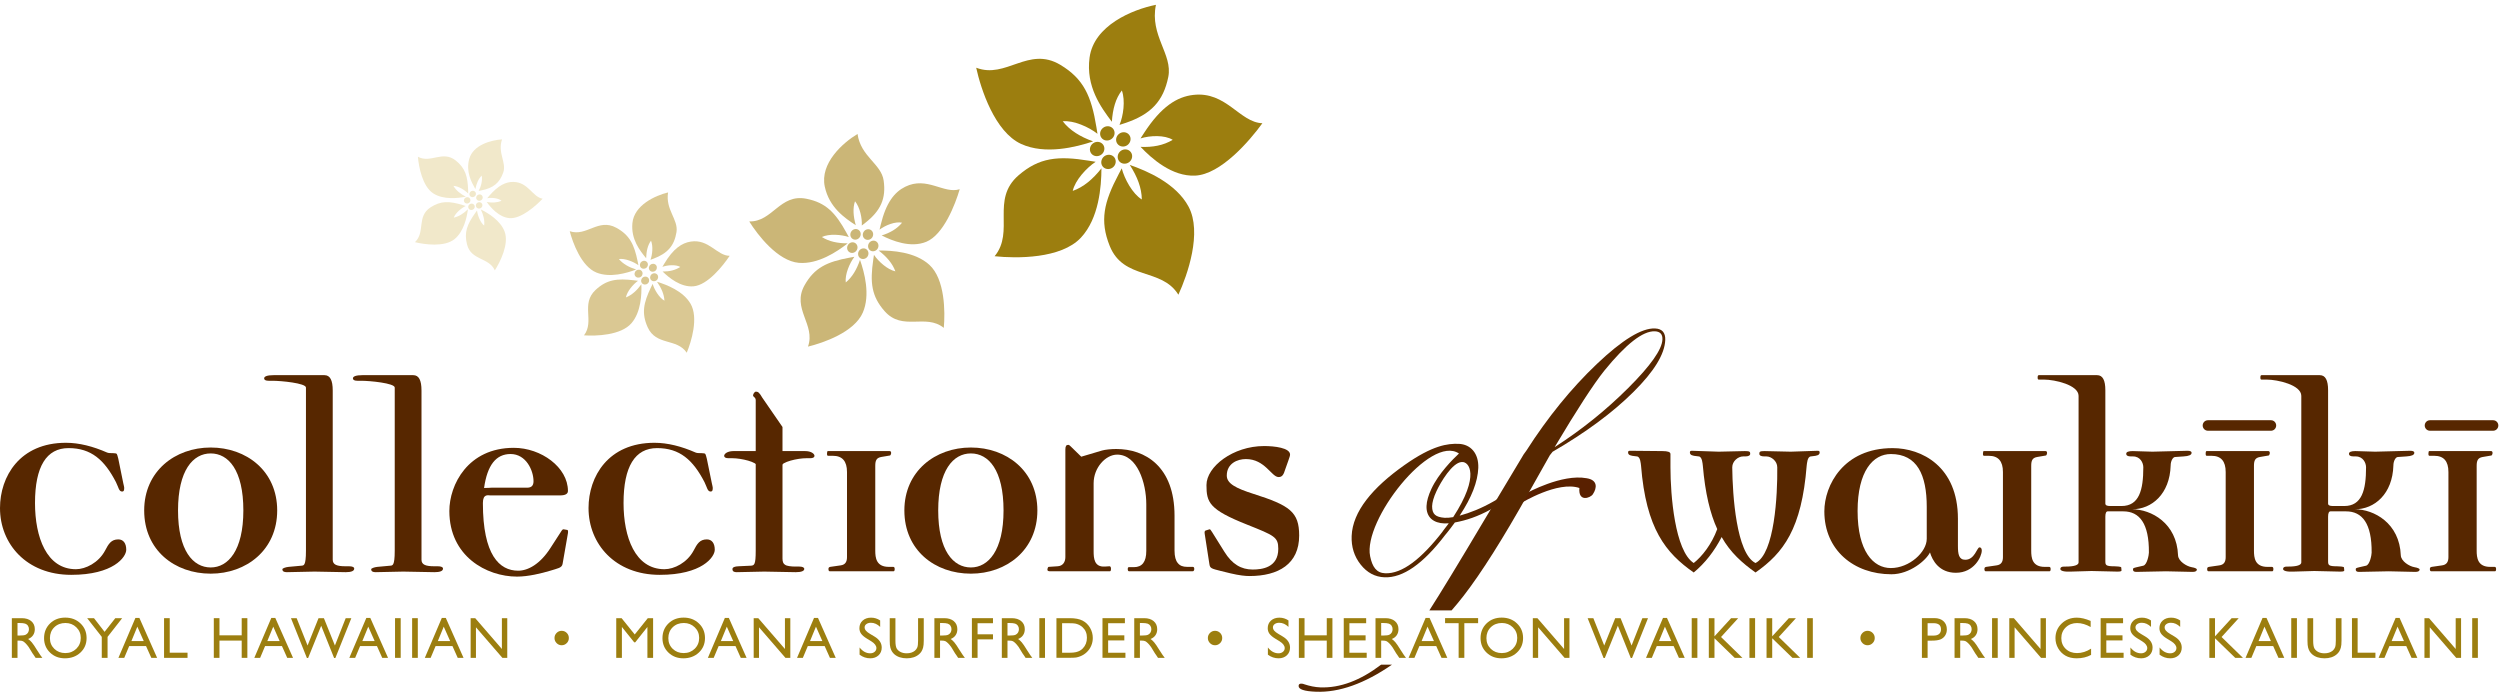 <?xml version="1.0" encoding="UTF-8"?> <svg xmlns="http://www.w3.org/2000/svg" width="289" height="80" viewBox="0 0 289 80" fill="none"><g clip-path="url(#clip0_349_23155)"><path d="M8.232 66.452C3.061 66.452 0 62.867 0 58.735C0 55.081 2.278 51.186 7.62 51.186C9.15 51.186 10.749 51.597 12.383 52.315C12.552 52.384 12.756 52.384 13.062 52.384C13.3 52.384 13.47 52.416 13.505 52.484C13.539 52.554 13.607 52.724 13.675 53.032L14.252 55.866C14.287 56.07 14.355 56.24 14.355 56.345C14.355 56.516 14.39 56.822 14.117 56.822C13.743 56.822 13.709 56.345 13.402 55.73C12.075 53.17 10.545 51.801 7.926 51.801C5.373 51.801 4.047 53.92 4.047 58.153C4.047 62.082 5.373 65.801 8.775 65.801C9.898 65.801 11.395 65.051 12.144 63.651C12.552 62.867 12.857 62.354 13.675 62.354C14.252 62.354 14.594 62.798 14.594 63.549C14.594 64.404 13.096 66.452 8.232 66.452Z" fill="#572700"></path><path d="M24.357 52.416C22.314 52.416 20.58 54.363 20.58 59.008C20.58 63.651 22.314 65.598 24.357 65.598C26.364 65.598 28.132 63.651 28.132 59.008C28.132 54.331 26.398 52.416 24.357 52.416ZM24.357 66.315C20.205 66.315 16.668 63.616 16.668 59.008C16.668 54.468 20.238 51.733 24.357 51.733C28.473 51.733 32.044 54.431 32.044 59.008C32.044 63.584 28.473 66.315 24.357 66.315Z" fill="#572700"></path><path d="M39.961 66.144L36.354 66.076L33.157 66.144C32.816 66.144 32.645 66.042 32.645 65.801C32.645 65.699 33.02 65.563 33.36 65.53L34.858 65.393C35.095 65.359 35.368 65.46 35.368 63.685V44.801C35.368 44.291 32.473 44.017 31.486 44.017H31.045C30.704 44.017 30.534 43.914 30.534 43.742C30.534 43.505 30.908 43.369 31.623 43.369H37.51C38.157 43.369 38.463 43.949 38.463 45.143V64.708C38.463 65.29 38.974 65.46 39.927 65.46H40.335C40.742 65.46 40.947 65.563 40.947 65.734C40.947 66.007 40.606 66.144 39.961 66.144Z" fill="#572700"></path><path d="M50.223 66.144L46.617 66.076L43.419 66.144C43.079 66.144 42.91 66.042 42.91 65.801C42.91 65.699 43.284 65.563 43.625 65.53L45.12 65.393C45.359 65.359 45.631 65.46 45.631 63.685V44.801C45.631 44.291 42.736 44.017 41.749 44.017H41.308C40.966 44.017 40.796 43.914 40.796 43.742C40.796 43.505 41.172 43.369 41.886 43.369H47.774C48.421 43.369 48.725 43.949 48.725 45.143V64.708C48.725 65.29 49.236 65.46 50.188 65.46H50.598C51.005 65.46 51.211 65.563 51.211 65.734C51.211 66.007 50.868 66.144 50.223 66.144Z" fill="#572700"></path><path d="M59.021 52.484C57.354 52.484 56.332 53.748 55.959 56.412C56.403 56.412 56.673 56.377 56.81 56.377H60.927C61.438 56.377 61.675 56.139 61.675 55.627C61.675 54.398 60.824 52.484 59.021 52.484ZM65.041 65.153C64.975 65.667 64.464 65.699 63.614 65.973C62.594 66.281 61.063 66.656 59.77 66.656C56.232 66.656 51.945 64.299 51.945 59.075C51.945 56.037 54.088 51.769 59.396 51.769C62.559 51.769 65.654 54.023 65.654 56.754C65.654 57.095 65.349 57.268 64.737 57.268H56.673C56.436 57.268 55.822 57.061 55.822 58.154C55.822 64.163 57.727 65.973 59.906 65.973C61.029 65.973 62.423 65.222 63.614 63.377L64.804 61.535C64.975 61.262 65.041 61.161 65.179 61.192L65.587 61.262C65.654 61.262 65.689 61.431 65.654 61.637L65.041 65.153Z" fill="#572700"></path><path d="M76.267 66.452C71.095 66.452 68.034 62.867 68.034 58.735C68.034 55.081 70.312 51.186 75.655 51.186C77.184 51.186 78.784 51.597 80.416 52.315C80.586 52.384 80.792 52.384 81.096 52.384C81.337 52.384 81.506 52.416 81.539 52.484C81.574 52.554 81.641 52.724 81.71 53.032L82.289 55.866C82.322 56.07 82.391 56.24 82.391 56.345C82.391 56.516 82.425 56.822 82.152 56.822C81.778 56.822 81.743 56.345 81.437 55.73C80.11 53.17 78.579 51.801 75.961 51.801C73.41 51.801 72.082 53.92 72.082 58.153C72.082 62.082 73.41 65.801 76.812 65.801C77.934 65.801 79.431 65.051 80.179 63.651C80.586 62.867 80.893 62.354 81.71 62.354C82.289 62.354 82.627 62.798 82.627 63.549C82.627 64.404 81.131 66.452 76.267 66.452Z" fill="#572700"></path><path d="M87.552 54.252C87.552 53.058 87.527 52.145 88.173 52.145H93.065C93.78 52.145 94.154 52.459 94.154 52.696C94.154 52.869 93.984 52.97 93.642 52.97H93.202C92.215 52.97 90.315 53.399 90.315 53.912L87.552 54.252Z" fill="#572700"></path><path d="M87.552 53.912C87.552 53.399 85.654 52.97 84.666 52.97H84.225C83.885 52.97 83.713 52.869 83.713 52.696C83.713 52.459 84.088 52.145 84.804 52.145H89.696C90.342 52.145 90.315 53.058 90.315 54.252L87.552 53.912Z" fill="#572700"></path><path d="M90.456 64.575C90.456 64.949 90.559 65.189 90.762 65.29C90.932 65.428 91.442 65.495 91.953 65.495H92.395C92.769 65.495 92.973 65.598 92.973 65.768C92.973 66.007 92.635 66.144 91.987 66.144L88.347 66.076L85.15 66.144C84.844 66.144 84.673 66.042 84.673 65.801C84.673 65.699 84.673 65.495 85.387 65.46L86.816 65.393C87.191 65.359 87.361 65.29 87.361 63.685V46.264C87.361 45.921 87.054 45.887 87.054 45.717C87.054 45.544 87.226 45.272 87.394 45.272C87.632 45.272 87.802 45.41 88.111 45.956L90.456 49.36V64.575Z" fill="#572700"></path><path d="M103.288 66.042H95.94C95.839 66.042 95.77 65.973 95.77 65.801C95.77 65.699 95.77 65.563 95.974 65.53L97.166 65.359C97.712 65.29 97.913 64.948 97.913 64.404V54.569C97.913 53.306 97.368 52.69 96.281 52.69H95.737C95.634 52.69 95.601 52.623 95.601 52.451C95.601 52.246 95.634 52.145 95.705 52.145H102.848C102.948 52.145 103.018 52.212 103.018 52.383C103.018 52.451 102.948 52.655 102.881 52.655L101.861 52.828C101.315 52.931 101.181 53.238 101.181 53.853V63.651C101.181 64.47 101.283 65.53 102.747 65.53H103.256C103.357 65.53 103.426 65.598 103.426 65.768C103.426 65.938 103.391 66.042 103.288 66.042Z" fill="#572700"></path><path d="M112.232 52.416C110.192 52.416 108.457 54.363 108.457 59.008C108.457 63.651 110.192 65.598 112.232 65.598C114.239 65.598 116.009 63.651 116.009 59.008C116.009 54.331 114.273 52.416 112.232 52.416ZM112.232 66.315C108.082 66.315 104.545 63.616 104.545 59.008C104.545 54.468 108.117 51.733 112.232 51.733C116.349 51.733 119.921 54.431 119.921 59.008C119.921 63.584 116.349 66.315 112.232 66.315Z" fill="#572700"></path><path d="M137.854 66.042H130.538C130.437 66.042 130.368 65.973 130.368 65.801C130.368 65.63 130.402 65.563 130.504 65.563H131.082C132.035 65.563 132.511 64.948 132.511 63.685V58.291C132.511 55.799 131.457 52.554 129.144 52.554C127.818 52.554 126.423 54.056 126.423 55.866V63.72C126.423 64.537 126.489 65.563 127.715 65.495L128.259 65.46C128.361 65.46 128.43 65.563 128.43 65.734C128.43 65.938 128.395 66.042 128.293 66.042H121.388C121.183 66.042 121.08 65.973 121.08 65.871C121.08 65.734 121.149 65.53 121.217 65.53L122.273 65.46C122.85 65.427 123.156 64.982 123.156 64.404V51.973C123.156 51.563 123.259 51.425 123.495 51.425C123.598 51.425 123.699 51.531 123.871 51.7L124.993 52.794L127.409 52.077C127.783 51.973 128.43 51.904 129.042 51.904C132.342 51.904 135.776 53.885 135.776 59.622V63.651C135.776 64.336 135.914 64.813 136.151 65.085C136.389 65.392 136.73 65.53 137.242 65.53H137.889C137.99 65.53 138.058 65.598 138.058 65.768C138.058 65.938 137.99 66.042 137.854 66.042Z" fill="#572700"></path><path d="M144.435 66.59C143.959 66.59 143.277 66.521 142.257 66.281L141.135 66.007C140.047 65.734 139.876 65.699 139.808 65.221L139.263 61.705C139.228 61.501 139.263 61.362 139.366 61.33L139.808 61.191C139.91 61.161 139.944 61.262 140.113 61.501L141.542 63.789C142.428 65.221 143.484 65.838 144.808 65.838C145.864 65.838 147.769 65.63 147.769 63.445C147.769 62.082 147.327 61.911 144.163 60.647C139.773 58.905 139.468 58.085 139.468 56.071C139.468 53.954 142.53 51.563 146.135 51.563C147.327 51.563 149.131 51.769 149.131 52.554C149.131 52.762 148.993 52.998 148.924 53.271L148.584 54.226C148.381 54.909 148.209 55.148 147.803 55.148C146.986 55.148 146.238 53.067 144.025 53.067C143.04 53.067 141.816 53.579 141.816 54.977C141.816 55.9 142.871 56.446 144.91 57.095C149.096 58.427 150.184 59.177 150.184 61.911C150.184 65.189 147.803 66.59 144.435 66.59Z" fill="#572700"></path><path d="M209.874 52.692L209.334 52.762C208.923 52.794 208.89 53.58 208.854 53.82C208.277 61.126 206.169 63.925 202.936 66.181C201.405 65.086 200.042 63.89 199.023 62.082C198.172 63.72 197.119 65.086 195.794 66.181C192.561 63.925 190.281 61.126 189.703 53.82C189.667 53.58 189.634 52.794 189.224 52.762L188.683 52.692C188.273 52.623 188.205 52.453 188.205 52.315C188.205 52.145 188.273 52.11 188.442 52.11L192.154 52.145C192.799 52.145 193.105 52.248 193.105 52.487V54.023C193.105 57.233 193.613 63.686 195.794 65.086C196.745 64.336 197.865 62.936 198.514 61.161C197.697 59.383 197.119 57.029 196.846 53.82C196.813 53.58 196.777 52.794 196.37 52.762L195.826 52.692C195.419 52.623 195.351 52.453 195.351 52.315C195.351 52.145 195.419 52.11 195.589 52.11L198.685 52.214L201.711 52.145C202.255 52.145 202.324 52.214 202.324 52.453C202.324 52.656 202.118 52.762 201.747 52.762H201.506C200.928 52.762 200.248 53.307 200.248 54.023C200.28 57.233 200.724 63.994 202.936 65.086C205.149 63.994 205.488 57.233 205.452 54.023C205.452 53.307 204.775 52.762 204.194 52.762H203.956C203.582 52.762 203.379 52.656 203.379 52.453C203.379 52.214 203.445 52.145 203.993 52.145L207.019 52.214L210.115 52.11C210.284 52.11 210.353 52.145 210.353 52.315C210.353 52.453 210.284 52.623 209.874 52.692Z" fill="#572700"></path><path d="M222.732 58.599C222.732 54.877 221.612 52.487 218.581 52.487C216.541 52.487 214.738 54.434 214.738 59.075C214.738 63.72 216.541 65.667 218.581 65.667C220.725 65.667 222.732 63.824 222.732 62.286V58.599ZM226.101 66.213C224.159 66.213 223.377 64.778 223.107 63.858C222.664 64.778 220.757 66.385 218.649 66.385C214.296 66.385 210.894 63.584 210.894 59.113C210.894 56.107 213.103 51.803 218.786 51.803C222.152 51.803 226.336 53.922 226.336 59.965V63.105C226.336 64.063 226.44 64.709 227.189 64.709C228.279 64.709 228.548 63.276 228.822 63.276C229.061 63.276 229.093 63.517 229.093 63.651C229.093 64.336 228.21 66.213 226.101 66.213Z" fill="#572700"></path><path d="M236.916 66.042H229.568C229.468 66.042 229.4 65.973 229.4 65.804C229.4 65.7 229.4 65.564 229.601 65.531L230.794 65.359C231.337 65.29 231.54 64.95 231.54 64.404V54.569C231.54 53.307 230.995 52.691 229.907 52.691H229.363C229.262 52.691 229.229 52.623 229.229 52.453C229.229 52.247 229.262 52.145 229.33 52.145H236.473C236.575 52.145 236.642 52.214 236.642 52.383C236.642 52.453 236.575 52.656 236.505 52.656L235.486 52.83C234.942 52.931 234.809 53.238 234.809 53.853V63.651C234.809 64.472 234.909 65.531 236.372 65.531H236.881C236.984 65.531 237.054 65.598 237.054 65.771C237.054 65.939 237.017 66.042 236.916 66.042Z" fill="#572700"></path><path d="M253.48 66.112L250.387 66.042L246.95 66.112C246.675 66.112 246.574 66.008 246.574 65.84C246.574 65.667 246.611 65.667 247.018 65.564L247.767 65.394C248.208 65.29 248.412 64.131 248.412 63.89C248.445 60.513 247.324 59.113 245.454 59.113H243.649C243.479 59.113 243.378 59.316 243.378 59.726V64.848C243.378 65.325 243.41 65.463 244.433 65.463C244.668 65.463 245.216 65.496 245.216 65.598L245.248 65.94C245.248 66.079 244.943 66.079 244.805 66.079L241.778 66.008L239.332 66.079C238.549 66.112 238.174 65.973 238.174 65.771C238.174 65.598 238.308 65.496 238.614 65.496H238.787C239.771 65.496 240.283 65.325 240.283 65.017V45.76C240.283 44.496 237.526 43.882 236.301 43.882H235.688C235.584 43.882 235.551 43.815 235.551 43.641C235.551 43.472 235.584 43.369 235.688 43.369H242.427C243.071 43.369 243.378 43.951 243.378 45.112V58.222C243.378 58.393 243.547 58.496 243.923 58.496H245.248C247.288 58.496 247.767 56.653 247.767 54.023C247.767 53.511 247.426 52.762 246.574 52.762H246.337C245.962 52.762 245.793 52.656 245.793 52.453C245.793 52.248 246.031 52.145 246.542 52.145L248.82 52.214L252.871 52.11C253.177 52.11 253.347 52.177 253.347 52.35C253.347 52.591 253.04 52.725 252.428 52.762L251.44 52.83C251.202 52.83 250.928 53.272 250.928 53.82C250.827 57.098 248.751 58.872 246.474 58.872C248.683 58.872 251.646 60.478 251.782 64.198C251.815 64.881 252.767 65.463 253.347 65.564C253.753 65.632 253.959 65.734 253.959 65.84C253.959 66.008 253.79 66.112 253.48 66.112Z" fill="#572700"></path><path d="M262.666 66.042H255.318C255.214 66.042 255.148 65.973 255.148 65.804C255.148 65.7 255.148 65.564 255.35 65.531L256.543 65.359C257.087 65.29 257.289 64.95 257.289 64.404V54.569C257.289 53.307 256.745 52.691 255.657 52.691H255.112C255.011 52.691 254.975 52.623 254.975 52.453C254.975 52.247 255.011 52.145 255.08 52.145H262.223C262.323 52.145 262.392 52.214 262.392 52.383C262.392 52.453 262.323 52.656 262.255 52.656L261.235 52.83C260.69 52.931 260.558 53.238 260.558 53.853V63.651C260.558 64.472 260.658 65.531 262.121 65.531H262.63C262.735 65.531 262.802 65.598 262.802 65.771C262.802 65.939 262.766 66.042 262.666 66.042Z" fill="#572700"></path><path d="M279.228 66.112L276.136 66.042L272.698 66.112C272.425 66.112 272.324 66.008 272.324 65.84C272.324 65.667 272.359 65.667 272.767 65.564L273.516 65.394C273.956 65.29 274.161 64.131 274.161 63.89C274.193 60.513 273.073 59.113 271.203 59.113H269.398C269.228 59.113 269.127 59.316 269.127 59.726V64.848C269.127 65.325 269.16 65.463 270.18 65.463C270.418 65.463 270.965 65.496 270.965 65.598L270.997 65.94C270.997 66.079 270.691 66.079 270.554 66.079L267.527 66.008L265.08 66.079C264.298 66.112 263.923 65.973 263.923 65.771C263.923 65.598 264.057 65.496 264.363 65.496H264.533C265.52 65.496 266.031 65.325 266.031 65.017V45.76C266.031 44.496 263.275 43.882 262.05 43.882H261.436C261.332 43.882 261.3 43.815 261.3 43.641C261.3 43.472 261.332 43.369 261.436 43.369H268.172C268.82 43.369 269.127 43.951 269.127 45.112V58.222C269.127 58.393 269.296 58.496 269.672 58.496H270.997C273.037 58.496 273.516 56.653 273.516 54.023C273.516 53.511 273.174 52.762 272.324 52.762H272.086C271.711 52.762 271.542 52.656 271.542 52.453C271.542 52.248 271.779 52.145 272.291 52.145L274.569 52.214L278.616 52.11C278.926 52.11 279.095 52.177 279.095 52.35C279.095 52.591 278.789 52.725 278.176 52.762L277.189 52.83C276.95 52.83 276.676 53.272 276.676 53.82C276.576 57.098 274.5 58.872 272.222 58.872C274.432 58.872 277.394 60.478 277.532 64.198C277.563 64.881 278.515 65.463 279.095 65.564C279.502 65.632 279.708 65.734 279.708 65.84C279.708 66.008 279.539 66.112 279.228 66.112Z" fill="#572700"></path><path d="M288.411 66.042H281.063C280.962 66.042 280.894 65.973 280.894 65.804C280.894 65.7 280.894 65.564 281.099 65.531L282.288 65.359C282.832 65.29 283.038 64.95 283.038 64.404V54.569C283.038 53.307 282.494 52.691 281.405 52.691H280.861C280.761 52.691 280.725 52.623 280.725 52.453C280.725 52.247 280.761 52.145 280.825 52.145H287.971C288.072 52.145 288.141 52.214 288.141 52.383C288.141 52.453 288.072 52.656 288.004 52.656L286.984 52.83C286.44 52.931 286.303 53.238 286.303 53.853V63.651C286.303 64.472 286.408 65.531 287.867 65.531H288.379C288.48 65.531 288.548 65.598 288.548 65.771C288.548 65.939 288.516 66.042 288.411 66.042Z" fill="#572700"></path><path d="M280.905 49.794C280.569 49.794 280.299 49.521 280.299 49.186C280.299 48.851 280.569 48.578 280.905 48.578H288.202C288.538 48.578 288.807 48.851 288.807 49.186C288.807 49.521 288.538 49.794 288.202 49.794H280.905Z" fill="#572700"></path><path d="M255.238 49.794C254.903 49.794 254.63 49.521 254.63 49.186C254.63 48.851 254.903 48.578 255.238 48.578H262.525C262.86 48.578 263.127 48.851 263.127 49.186C263.127 49.521 262.86 49.794 262.525 49.794H255.238Z" fill="#572700"></path><path d="M166.772 61.421C166.775 61.423 166.776 61.426 166.781 61.431C164.314 64.607 162.097 66.347 160.124 66.271C159.123 66.232 158.64 65.541 158.387 64.302C157.546 60.187 165.36 50.179 168.656 52.427C167.958 53.075 166.305 54.721 165.472 56.507C165.117 57.269 164.93 57.922 164.907 58.49C164.879 59.101 165.064 59.623 165.447 59.975C165.829 60.323 166.358 60.484 166.967 60.507C167.131 60.513 167.304 60.505 167.48 60.495C167.162 60.928 166.897 61.265 166.772 61.421ZM167.988 59.781C167.622 59.845 167.288 59.873 166.993 59.857C165.953 59.775 165.551 59.444 165.552 58.516C165.567 58.078 165.722 57.491 166.057 56.78C166.532 55.75 167.886 53.468 168.972 53.411C169.811 53.316 171.138 54.94 167.988 59.781ZM177.331 55.153L177.314 54.469C174.031 57.526 171.139 58.957 168.73 59.612C168.74 59.597 168.751 59.583 168.761 59.568H168.764C168.764 59.568 168.77 59.558 168.771 59.553C170.12 57.511 170.829 55.691 170.89 54.094C170.954 52.405 170.006 51.362 168.634 51.309C167.355 51.261 165.618 51.465 162.362 53.759C158.658 56.371 156.361 59.135 156.251 61.959C156.202 63.225 156.551 64.327 157.292 65.264C158.033 66.203 158.955 66.694 160.053 66.736C162.173 66.817 164.508 65.192 167.055 61.854C167.168 61.749 167.171 61.683 167.277 61.587C167.603 61.182 167.9 60.787 168.182 60.398C170.817 59.922 173.647 58.554 177.331 55.153Z" fill="#572700"></path><path d="M182.576 56.412C182.432 58.082 183.837 57.574 184.128 57.144C184.636 56.389 184.699 55.481 183.404 55.281C180.554 54.758 176.524 56.981 176.524 56.981L175.856 58.151C175.856 58.151 180.085 55.558 182.576 56.412Z" fill="#592000"></path><path d="M53.508 23.71C51.934 23.231 50.952 23.198 49.763 23.976C48.141 25.035 49.191 26.855 47.967 27.994C49.074 28.265 51.387 28.594 52.557 27.632C53.622 26.758 53.965 25.136 54.095 24.19C53.579 24.69 53.041 25.035 52.454 25.157C52.654 24.618 53.329 24.058 53.837 23.812L53.508 23.71Z" fill="#F1E8CA"></path><path d="M54.942 24.614C53.985 25.956 53.639 26.876 53.988 28.257C54.468 30.141 56.52 29.727 57.203 31.257C57.813 30.292 58.869 28.201 58.336 26.778C57.854 25.485 56.436 24.639 55.581 24.209C55.889 24.86 56.042 25.482 55.969 26.08C55.523 25.717 55.212 24.896 55.144 24.331L54.942 24.614Z" fill="#F1E8CA"></path><path d="M56.543 22.649C57.614 21.405 58.495 21.015 59.349 21.03C61.081 21.059 61.555 22.774 62.727 22.972C61.946 23.794 60.223 25.33 58.894 25.215C57.684 25.113 56.752 24.026 56.265 23.351C56.883 23.46 57.454 23.436 57.974 23.208C57.597 22.893 56.827 22.824 56.319 22.913L56.543 22.649Z" fill="#F1E8CA"></path><path d="M55.623 22.014C57.023 21.748 57.761 21.144 58.18 19.926C58.571 18.785 57.496 17.658 58.037 16.112C56.789 16.193 54.686 16.745 54.241 18.381C53.843 19.851 54.486 21.029 54.952 21.855C55.086 21.195 55.311 20.665 55.685 20.303C55.804 20.858 55.584 21.636 55.327 22.07L55.623 22.014Z" fill="#F1E8CA"></path><path d="M54.117 22.03C54.069 20.38 53.789 19.436 52.676 18.551C51.159 17.345 49.775 18.923 48.309 18.119C48.406 19.259 48.829 21.566 50.11 22.373C51.276 23.107 52.916 22.919 53.851 22.739C53.214 22.41 52.718 22.008 52.417 21.488C52.989 21.507 53.732 21.97 54.126 22.377L54.117 22.03Z" fill="#F1E8CA"></path><path d="M54.178 23.481C54.365 23.382 54.44 23.153 54.342 22.976C54.245 22.797 54.016 22.738 53.831 22.84C53.644 22.942 53.57 23.17 53.666 23.345C53.762 23.523 53.993 23.583 54.178 23.481Z" fill="#F1E8CA"></path><path d="M54.678 24.227C54.865 24.126 54.938 23.897 54.842 23.721C54.744 23.544 54.515 23.484 54.329 23.585C54.144 23.687 54.069 23.916 54.165 24.091C54.264 24.27 54.492 24.33 54.678 24.227Z" fill="#F1E8CA"></path><path d="M55.565 24.064C55.751 23.962 55.823 23.733 55.727 23.557C55.632 23.381 55.4 23.32 55.212 23.421C55.028 23.523 54.954 23.751 55.052 23.929C55.148 24.105 55.378 24.167 55.565 24.064Z" fill="#F1E8CA"></path><path d="M55.6 23.165C55.786 23.062 55.859 22.834 55.762 22.659C55.666 22.481 55.437 22.419 55.25 22.524C55.064 22.626 54.99 22.851 55.087 23.029C55.185 23.208 55.413 23.266 55.6 23.165Z" fill="#F1E8CA"></path><path d="M54.814 22.742C55.001 22.641 55.074 22.415 54.978 22.237C54.882 22.06 54.651 22 54.465 22.103C54.279 22.206 54.206 22.431 54.301 22.608C54.398 22.785 54.628 22.846 54.814 22.742Z" fill="#F1E8CA"></path><path d="M73.331 32.407C71.323 32.158 70.126 32.325 68.848 33.517C67.103 35.146 68.757 37.126 67.511 38.766C68.911 38.86 71.782 38.773 72.998 37.361C74.106 36.076 74.184 34.039 74.143 32.865C73.622 33.579 73.043 34.111 72.356 34.383C72.486 33.686 73.185 32.866 73.753 32.461L73.331 32.407Z" fill="#DAC893"></path><path d="M75.26 33.2C74.379 35.029 74.151 36.218 74.863 37.816C75.84 39.999 78.24 39.065 79.387 40.775C79.926 39.478 80.768 36.721 79.825 35.107C78.969 33.643 77.074 32.915 75.95 32.575C76.458 33.301 76.773 34.023 76.808 34.76C76.193 34.413 75.644 33.485 75.446 32.815L75.26 33.2Z" fill="#DAC893"></path><path d="M76.789 30.482C77.826 28.749 78.811 28.089 79.85 27.928C81.956 27.598 82.889 29.578 84.35 29.57C83.576 30.731 81.808 32.956 80.173 33.098C78.687 33.227 77.33 32.104 76.598 31.39C77.37 31.392 78.057 31.243 78.64 30.857C78.116 30.558 77.169 30.635 76.572 30.849L76.789 30.482Z" fill="#DAC893"></path><path d="M75.541 29.905C77.182 29.288 77.947 28.402 78.201 26.837C78.438 25.371 76.898 24.232 77.232 22.244C75.736 22.606 73.302 23.717 73.106 25.794C72.93 27.656 73.955 28.952 74.695 29.853C74.718 29.025 74.88 28.336 75.258 27.821C75.518 28.465 75.414 29.454 75.193 30.034L75.541 29.905Z" fill="#DAC893"></path><path d="M73.718 30.241C73.317 28.253 72.777 27.168 71.244 26.329C69.153 25.188 67.807 27.391 65.861 26.727C66.217 28.086 67.211 30.794 68.934 31.501C70.5 32.147 72.448 31.573 73.544 31.159C72.704 30.891 72.018 30.511 71.543 29.945C72.24 29.846 73.239 30.251 73.802 30.661L73.718 30.241Z" fill="#DAC893"></path><path d="M74.097 31.989C74.302 31.827 74.344 31.535 74.188 31.34C74.035 31.145 73.745 31.122 73.54 31.284C73.334 31.448 73.293 31.738 73.447 31.931C73.6 32.126 73.893 32.15 74.097 31.989Z" fill="#DAC893"></path><path d="M74.857 32.786C75.063 32.625 75.102 32.333 74.95 32.138C74.795 31.945 74.504 31.919 74.299 32.081C74.095 32.244 74.054 32.537 74.208 32.73C74.364 32.926 74.653 32.949 74.857 32.786Z" fill="#DAC893"></path><path d="M75.899 32.402C76.102 32.239 76.143 31.949 75.989 31.755C75.836 31.561 75.542 31.535 75.338 31.698C75.134 31.861 75.093 32.152 75.249 32.349C75.402 32.541 75.694 32.567 75.899 32.402Z" fill="#DAC893"></path><path d="M75.753 31.307C75.957 31.142 75.998 30.852 75.844 30.658C75.691 30.463 75.399 30.437 75.195 30.603C74.991 30.764 74.95 31.052 75.103 31.248C75.259 31.446 75.548 31.47 75.753 31.307Z" fill="#DAC893"></path><path d="M74.713 30.96C74.919 30.797 74.958 30.508 74.804 30.313C74.65 30.118 74.36 30.093 74.154 30.259C73.95 30.42 73.91 30.71 74.063 30.904C74.217 31.098 74.509 31.125 74.713 30.96Z" fill="#DAC893"></path><path d="M98.219 29.784C95.597 30.265 94.16 30.946 93.022 32.949C91.468 35.68 94.322 37.517 93.402 40.068C95.195 39.635 98.766 38.391 99.74 36.136C100.631 34.085 99.928 31.498 99.416 30.038C99.042 31.142 98.522 32.038 97.769 32.651C97.658 31.725 98.215 30.418 98.769 29.684L98.219 29.784Z" fill="#CBB677"></path><path d="M100.948 30.019C100.562 32.662 100.74 34.245 102.262 35.972C104.343 38.328 106.991 36.209 109.102 37.901C109.27 36.058 109.246 32.266 107.431 30.611C105.782 29.111 103.116 28.945 101.572 28.962C102.495 29.672 103.171 30.453 103.506 31.368C102.598 31.175 101.545 30.225 101.03 29.461L100.948 30.019Z" fill="#CBB677"></path><path d="M101.806 26.003C102.426 23.416 103.406 22.199 104.647 21.587C107.162 20.342 109.112 22.46 110.943 21.873C110.425 23.637 109.077 27.129 107.079 27.951C105.264 28.7 103.12 27.828 101.922 27.218C102.89 26.916 103.695 26.457 104.278 25.745C103.5 25.571 102.342 26.043 101.676 26.548L101.806 26.003Z" fill="#CBB677"></path><path d="M100.011 25.771C101.83 24.348 102.444 22.932 102.15 20.868C101.872 18.932 99.493 18.111 99.132 15.484C97.396 16.529 94.776 18.883 95.343 21.57C95.854 23.978 97.647 25.198 98.929 26.04C98.634 24.991 98.567 24.061 98.84 23.265C99.417 23.973 99.676 25.255 99.623 26.07L100.011 25.771Z" fill="#CBB677"></path><path d="M97.855 26.913C96.571 24.574 95.469 23.424 93.215 22.975C90.142 22.367 89.315 25.664 86.611 25.599C87.59 27.168 89.901 30.172 92.341 30.384C94.56 30.574 96.782 29.086 97.995 28.131C96.835 28.13 95.825 27.921 95.008 27.398C95.844 26.998 97.257 27.113 98.124 27.404L97.855 26.913Z" fill="#CBB677"></path><path d="M99.016 28.955C99.21 28.672 99.147 28.291 98.876 28.106C98.606 27.922 98.233 28.008 98.039 28.291C97.846 28.579 97.909 28.96 98.177 29.142C98.445 29.326 98.822 29.242 99.016 28.955Z" fill="#CBB677"></path><path d="M100.284 29.659C100.476 29.374 100.412 28.993 100.144 28.809C99.874 28.625 99.498 28.71 99.305 28.993C99.115 29.279 99.176 29.663 99.445 29.845C99.717 30.027 100.09 29.945 100.284 29.659Z" fill="#CBB677"></path><path d="M101.44 28.765C101.632 28.48 101.567 28.099 101.297 27.917C101.03 27.732 100.652 27.816 100.458 28.102C100.267 28.387 100.332 28.769 100.601 28.954C100.87 29.135 101.245 29.052 101.44 28.765Z" fill="#CBB677"></path><path d="M100.828 27.447C101.019 27.158 100.956 26.777 100.687 26.596C100.418 26.41 100.041 26.493 99.85 26.781C99.657 27.067 99.717 27.446 99.989 27.629C100.259 27.815 100.635 27.732 100.828 27.447Z" fill="#CBB677"></path><path d="M99.385 27.422C99.58 27.138 99.517 26.757 99.247 26.573C98.976 26.39 98.601 26.473 98.408 26.761C98.218 27.046 98.278 27.425 98.548 27.608C98.816 27.79 99.192 27.709 99.385 27.422Z" fill="#CBB677"></path><path d="M125.901 18.581C122.301 17.99 120.134 18.208 117.747 20.264C114.496 23.07 117.334 26.756 114.979 29.62C117.49 29.889 122.666 29.932 124.954 27.474C127.041 25.239 127.32 21.579 127.327 19.458C126.34 20.712 125.26 21.627 124.008 22.069C124.288 20.824 125.607 19.395 126.656 18.703L125.901 18.581Z" fill="#9C7E0F"></path><path d="M129.313 20.142C127.606 23.372 127.11 25.496 128.282 28.427C129.887 32.423 134.273 30.911 136.221 34.068C137.282 31.769 138.986 26.866 137.402 23.898C135.964 21.199 132.602 19.755 130.603 19.067C131.466 20.408 131.982 21.728 131.994 23.06C130.912 22.394 129.99 20.682 129.673 19.46L129.313 20.142Z" fill="#9C7E0F"></path><path d="M132.26 15.357C134.245 12.307 136.066 11.188 137.946 10.972C141.763 10.528 143.302 14.157 145.931 14.246C144.46 16.282 141.12 20.163 138.168 20.301C135.483 20.432 133.119 18.316 131.851 16.979C133.24 17.038 134.488 16.816 135.565 16.165C134.643 15.585 132.932 15.656 131.843 16.001L132.26 15.357Z" fill="#9C7E0F"></path><path d="M130.051 14.23C133.049 13.234 134.488 11.691 135.054 8.893C135.583 6.269 132.89 4.113 133.626 0.557C130.91 1.102 126.453 2.932 125.953 6.659C125.509 10 127.265 12.401 128.531 14.078C128.63 12.591 128.972 11.36 129.687 10.457C130.109 11.636 129.854 13.41 129.413 14.439L130.051 14.23Z" fill="#9C7E0F"></path><path d="M126.747 14.711C126.161 11.101 125.268 9.107 122.567 7.49C118.879 5.29 116.302 9.161 112.848 7.829C113.391 10.303 114.995 15.245 118.046 16.642C120.82 17.909 124.367 17.017 126.367 16.346C124.874 15.809 123.666 15.072 122.852 14.02C124.115 13.893 125.884 14.689 126.868 15.468L126.747 14.711Z" fill="#9C7E0F"></path><path d="M127.308 17.877C127.688 17.601 127.782 17.08 127.517 16.719C127.252 16.356 126.732 16.294 126.352 16.571C125.973 16.854 125.879 17.374 126.141 17.73C126.403 18.093 126.928 18.158 127.308 17.877Z" fill="#9C7E0F"></path><path d="M128.623 19.369C129.001 19.091 129.092 18.571 128.83 18.21C128.567 17.849 128.042 17.786 127.665 18.06C127.286 18.342 127.192 18.865 127.454 19.224C127.724 19.585 128.24 19.65 128.623 19.369Z" fill="#9C7E0F"></path><path d="M130.522 18.751C130.899 18.472 130.991 17.948 130.727 17.591C130.468 17.229 129.941 17.164 129.561 17.442C129.182 17.721 129.091 18.244 129.354 18.608C129.618 18.964 130.14 19.031 130.522 18.751Z" fill="#9C7E0F"></path><path d="M130.337 16.769C130.715 16.485 130.81 15.965 130.544 15.605C130.282 15.245 129.76 15.177 129.379 15.46C129.002 15.739 128.904 16.255 129.17 16.619C129.434 16.982 129.956 17.046 130.337 16.769Z" fill="#9C7E0F"></path><path d="M128.487 16.071C128.868 15.794 128.961 15.273 128.697 14.912C128.433 14.549 127.911 14.484 127.53 14.768C127.153 15.048 127.059 15.565 127.324 15.925C127.585 16.285 128.106 16.352 128.487 16.071Z" fill="#9C7E0F"></path><path d="M188.226 44.85C185.636 47.432 182.801 49.708 179.72 51.684C182.285 47.375 184.195 44.435 185.445 42.867C187.964 39.767 189.916 38.244 191.306 38.298C191.909 38.324 192.201 38.638 192.177 39.242C192.132 40.396 190.817 42.266 188.226 44.85ZM191.318 37.969C189.783 37.907 187.541 39.278 184.597 42.075C181.651 44.875 178.93 48.217 176.438 52.108L176.145 52.511L171.626 60.051C168.618 65.113 166.489 68.612 165.232 70.564H167.803C168.28 70.013 168.749 69.453 169.197 68.872C171.258 66.207 173.776 62.219 176.745 56.916L179.162 52.627L179.479 52.224C183.302 50.005 186.413 47.705 188.81 45.327C191.21 42.948 192.44 40.943 192.503 39.31C192.536 38.449 192.14 38.002 191.318 37.969ZM152.614 79.46C152.028 79.437 151.409 79.313 150.757 79.096C150.687 79.057 150.578 79.033 150.432 79.028C150.23 79.022 150.126 79.108 150.119 79.292C150.103 79.687 150.773 79.912 152.124 79.964C154.817 80.068 157.747 79.021 160.915 76.834H159.659C157.26 78.663 154.91 79.549 152.614 79.46Z" fill="#572700"></path><path d="M2.221 72.018H2.024V73.467H2.273C2.605 73.467 2.832 73.439 2.955 73.381C3.078 73.324 3.175 73.239 3.243 73.124C3.312 73.008 3.347 72.878 3.347 72.731C3.347 72.587 3.308 72.456 3.231 72.339C3.155 72.222 3.048 72.139 2.909 72.091C2.771 72.043 2.542 72.018 2.221 72.018ZM1.369 76.048V71.46H2.515C2.978 71.46 3.345 71.575 3.616 71.805C3.888 72.035 4.024 72.346 4.024 72.738C4.024 73.005 3.957 73.236 3.824 73.431C3.691 73.626 3.501 73.771 3.252 73.868C3.397 73.964 3.54 74.095 3.68 74.262C3.819 74.428 4.016 74.718 4.269 75.132C4.429 75.392 4.556 75.588 4.653 75.72L4.894 76.048H4.116L3.915 75.746C3.91 75.735 3.896 75.716 3.877 75.69L3.749 75.51L3.546 75.174L3.327 74.816C3.193 74.627 3.069 74.478 2.956 74.366C2.844 74.255 2.742 74.174 2.652 74.126C2.561 74.076 2.409 74.052 2.195 74.052H2.024V76.048H1.369Z" fill="#9C7E0F"></path><path d="M7.568 72.018C7.043 72.018 6.614 72.183 6.277 72.511C5.94 72.84 5.772 73.259 5.772 73.769C5.772 74.264 5.941 74.676 6.279 75.004C6.617 75.332 7.04 75.496 7.548 75.496C8.058 75.496 8.483 75.328 8.824 74.995C9.165 74.659 9.336 74.242 9.336 73.743C9.336 73.257 9.165 72.848 8.824 72.516C8.483 72.185 8.064 72.018 7.568 72.018ZM7.542 71.395C8.248 71.395 8.836 71.619 9.306 72.068C9.776 72.517 10.01 73.079 10.01 73.756C10.01 74.433 9.773 74.993 9.299 75.436C8.825 75.879 8.227 76.101 7.505 76.101C6.816 76.101 6.242 75.879 5.783 75.436C5.324 74.993 5.094 74.437 5.094 73.769C5.094 73.084 5.326 72.517 5.788 72.068C6.25 71.619 6.834 71.395 7.542 71.395Z" fill="#9C7E0F"></path><path d="M13.329 71.46H14.123L12.435 73.621V76.048H11.764V73.621L10.076 71.46H10.865L12.089 73.042L13.329 71.46Z" fill="#9C7E0F"></path><path d="M16.615 74.104L15.877 72.442L15.193 74.104H16.615ZM15.653 71.434H16.113L18.163 76.048H17.493L16.883 74.688H14.933L14.362 76.048H13.689L15.653 71.434Z" fill="#9C7E0F"></path><path d="M18.965 71.46H19.62V75.451H21.679V76.048H18.965V71.46Z" fill="#9C7E0F"></path><path d="M27.94 71.46H28.595V76.048H27.94V74.052H25.371V76.048H24.716V71.46H25.371V73.444H27.94V71.46Z" fill="#9C7E0F"></path><path d="M32.326 74.104L31.588 72.442L30.904 74.104H32.326ZM31.363 71.434H31.824L33.874 76.048H33.203L32.594 74.688H30.643L30.072 76.048H29.4L31.363 71.434Z" fill="#9C7E0F"></path><path d="M39.963 71.46H40.615L38.767 76.068H38.623L37.129 72.337L35.619 76.068H35.478L33.636 71.46H34.294L35.555 74.623L36.823 71.46H37.442L38.716 74.623L39.963 71.46Z" fill="#9C7E0F"></path><path d="M43.309 74.104L42.571 72.442L41.888 74.104H43.309ZM42.347 71.434H42.807L44.857 76.048H44.186L43.577 74.688H41.627L41.056 76.048H40.383L42.347 71.434Z" fill="#9C7E0F"></path><path d="M46.321 71.46H45.666V76.048H46.321V71.46Z" fill="#9C7E0F"></path><path d="M48.298 71.46H47.643V76.048H48.298V71.46Z" fill="#9C7E0F"></path><path d="M52.036 74.104L51.297 72.442L50.614 74.104H52.036ZM51.074 71.434H51.534L53.584 76.048H52.913L52.304 74.688H50.354L49.783 76.048H49.11L51.074 71.434Z" fill="#9C7E0F"></path><path d="M58.018 71.46H58.64V76.048H58.077L55.02 72.514V76.048H54.405V71.46H54.935L58.018 75.024V71.46Z" fill="#9C7E0F"></path><path d="M64.1 73.756C64.1 73.526 64.181 73.33 64.344 73.166C64.507 73.004 64.701 72.922 64.928 72.922C65.16 72.922 65.356 73.003 65.517 73.165C65.679 73.327 65.759 73.524 65.759 73.756C65.759 73.986 65.678 74.183 65.516 74.345C65.353 74.508 65.158 74.591 64.928 74.591C64.701 74.591 64.507 74.508 64.344 74.344C64.181 74.18 64.1 73.984 64.1 73.756Z" fill="#9C7E0F"></path><path d="M74.886 71.46H75.498V76.048H74.84V72.478L73.434 74.251H73.313L71.891 72.478V76.048H71.237V71.46H71.856L73.375 73.345L74.886 71.46Z" fill="#9C7E0F"></path><path d="M79.054 72.018C78.53 72.018 78.1 72.183 77.764 72.511C77.427 72.84 77.259 73.259 77.259 73.769C77.259 74.264 77.428 74.676 77.765 75.004C78.103 75.332 78.526 75.496 79.034 75.496C79.544 75.496 79.97 75.328 80.311 74.995C80.652 74.659 80.822 74.242 80.822 73.743C80.822 73.257 80.652 72.848 80.311 72.516C79.97 72.185 79.55 72.018 79.054 72.018ZM79.028 71.395C79.734 71.395 80.322 71.619 80.792 72.068C81.262 72.517 81.497 73.079 81.497 73.756C81.497 74.433 81.26 74.993 80.785 75.436C80.311 75.879 79.713 76.101 78.991 76.101C78.302 76.101 77.729 75.879 77.27 75.436C76.811 74.993 76.581 74.437 76.581 73.769C76.581 73.084 76.812 72.517 77.275 72.068C77.737 71.619 78.321 71.395 79.028 71.395Z" fill="#9C7E0F"></path><path d="M84.757 74.104L84.019 72.442L83.335 74.104H84.757ZM83.794 71.434H84.255L86.305 76.048H85.634L85.025 74.688H83.075L82.504 76.048H81.831L83.794 71.434Z" fill="#9C7E0F"></path><path d="M90.739 71.46H91.361V76.048H90.798L87.741 72.514V76.048H87.126V71.46H87.656L90.739 75.024V71.46Z" fill="#9C7E0F"></path><path d="M95.063 74.104L94.325 72.442L93.641 74.104H95.063ZM94.101 71.434H94.561L96.611 76.048H95.94L95.332 74.688H93.381L92.81 76.048H92.138L94.101 71.434Z" fill="#9C7E0F"></path><path d="M100.709 74.126L100.212 73.822C99.9 73.631 99.678 73.443 99.546 73.258C99.414 73.073 99.348 72.86 99.348 72.62C99.348 72.258 99.473 71.965 99.722 71.739C99.973 71.513 100.297 71.401 100.697 71.401C101.078 71.401 101.428 71.509 101.747 71.724V72.469C101.417 72.151 101.063 71.992 100.683 71.992C100.469 71.992 100.294 72.041 100.157 72.141C100.019 72.24 99.95 72.367 99.95 72.522C99.95 72.66 100.001 72.788 100.102 72.909C100.204 73.028 100.366 73.155 100.59 73.285L101.09 73.583C101.648 73.917 101.927 74.343 101.927 74.859C101.927 75.227 101.804 75.525 101.559 75.756C101.313 75.985 100.994 76.101 100.602 76.101C100.149 76.101 99.739 75.961 99.368 75.682V74.848C99.721 75.297 100.131 75.522 100.595 75.522C100.799 75.522 100.971 75.466 101.108 75.351C101.243 75.237 101.312 75.093 101.312 74.921C101.312 74.641 101.111 74.376 100.709 74.126Z" fill="#9C7E0F"></path><path d="M106.129 71.46H106.787V74.064C106.787 74.417 106.761 74.684 106.71 74.863C106.659 75.043 106.595 75.191 106.52 75.311C106.445 75.43 106.352 75.537 106.243 75.631C105.881 75.945 105.408 76.101 104.824 76.101C104.227 76.101 103.75 75.945 103.389 75.635C103.28 75.538 103.188 75.43 103.113 75.311C103.038 75.191 102.975 75.046 102.927 74.873C102.877 74.7 102.853 74.428 102.853 74.058V71.46H103.511V74.064C103.511 74.496 103.559 74.796 103.658 74.965C103.756 75.133 103.906 75.268 104.107 75.37C104.307 75.472 104.544 75.522 104.816 75.522C105.204 75.522 105.521 75.42 105.766 75.218C105.894 75.108 105.987 74.979 106.044 74.83C106.101 74.682 106.129 74.426 106.129 74.064V71.46Z" fill="#9C7E0F"></path><path d="M108.865 72.018H108.669V73.467H108.918C109.249 73.467 109.477 73.439 109.6 73.381C109.724 73.324 109.82 73.239 109.888 73.124C109.957 73.008 109.991 72.878 109.991 72.731C109.991 72.587 109.952 72.456 109.876 72.339C109.8 72.222 109.693 72.139 109.554 72.091C109.416 72.043 109.186 72.018 108.865 72.018ZM108.015 76.048V71.46H109.16C109.622 71.46 109.99 71.575 110.261 71.805C110.533 72.035 110.669 72.346 110.669 72.738C110.669 73.005 110.602 73.236 110.469 73.431C110.336 73.626 110.145 73.771 109.896 73.868C110.042 73.964 110.185 74.095 110.325 74.262C110.465 74.428 110.661 74.718 110.914 75.132C111.073 75.392 111.2 75.588 111.297 75.72L111.539 76.048H110.76L110.561 75.746C110.554 75.735 110.541 75.716 110.521 75.69L110.394 75.51L110.191 75.174L109.972 74.816C109.838 74.627 109.713 74.478 109.602 74.366C109.488 74.255 109.387 74.174 109.297 74.126C109.206 74.076 109.053 74.052 108.839 74.052H108.669V76.048H108.015Z" fill="#9C7E0F"></path><path d="M112.351 71.46H114.789V72.044H113.006V73.326H114.789V73.91H113.006V76.048H112.351V71.46Z" fill="#9C7E0F"></path><path d="M116.661 72.018H116.465V73.467H116.714C117.045 73.467 117.273 73.439 117.396 73.381C117.52 73.324 117.615 73.239 117.684 73.124C117.753 73.008 117.787 72.878 117.787 72.731C117.787 72.587 117.748 72.456 117.673 72.339C117.596 72.222 117.489 72.139 117.35 72.091C117.212 72.043 116.982 72.018 116.661 72.018ZM115.811 76.048V71.46H116.956C117.419 71.46 117.786 71.575 118.057 71.805C118.329 72.035 118.465 72.346 118.465 72.738C118.465 73.005 118.398 73.236 118.265 73.431C118.132 73.626 117.941 73.771 117.693 73.868C117.838 73.964 117.982 74.095 118.121 74.262C118.261 74.428 118.457 74.718 118.71 75.132C118.869 75.392 118.997 75.588 119.093 75.72L119.335 76.048H118.556L118.357 75.746C118.35 75.735 118.337 75.716 118.317 75.69L118.19 75.51L117.988 75.174L117.769 74.816C117.634 74.627 117.509 74.478 117.398 74.366C117.285 74.255 117.183 74.174 117.092 74.126C117.002 74.076 116.85 74.052 116.635 74.052H116.465V76.048H115.811Z" fill="#9C7E0F"></path><path d="M120.803 71.46H120.148V76.048H120.803V71.46Z" fill="#9C7E0F"></path><path d="M123.597 72.044H122.779V75.457H123.617C123.944 75.457 124.197 75.434 124.379 75.389C124.56 75.345 124.711 75.288 124.833 75.219C124.953 75.15 125.064 75.065 125.164 74.965C125.487 74.636 125.649 74.221 125.649 73.721C125.649 73.227 125.483 72.825 125.151 72.514C125.029 72.398 124.889 72.303 124.731 72.228C124.573 72.155 124.422 72.105 124.282 72.081C124.139 72.057 123.912 72.044 123.597 72.044ZM122.124 76.042V71.46H123.666C124.287 71.46 124.78 71.554 125.142 71.741C125.504 71.928 125.792 72.203 126.006 72.567C126.219 72.931 126.327 73.327 126.327 73.756C126.327 74.063 126.268 74.356 126.149 74.636C126.032 74.916 125.864 75.163 125.646 75.375C125.423 75.594 125.164 75.759 124.871 75.871C124.697 75.939 124.539 75.984 124.396 76.007C124.252 76.03 123.976 76.042 123.571 76.042H122.124Z" fill="#9C7E0F"></path><path d="M127.447 71.46H130.038V72.044H128.101V73.444H129.973V74.032H128.101V75.457H130.1V76.042H127.447V71.46Z" fill="#9C7E0F"></path><path d="M131.97 72.018H131.773V73.467H132.022C132.353 73.467 132.581 73.439 132.704 73.381C132.828 73.324 132.924 73.239 132.992 73.124C133.062 73.008 133.096 72.878 133.096 72.731C133.096 72.587 133.057 72.456 132.98 72.339C132.904 72.222 132.797 72.139 132.659 72.091C132.52 72.043 132.291 72.018 131.97 72.018ZM131.119 76.048V71.46H132.264C132.726 71.46 133.094 71.575 133.365 71.805C133.637 72.035 133.773 72.346 133.773 72.738C133.773 73.005 133.706 73.236 133.573 73.431C133.44 73.626 133.25 73.771 133.001 73.868C133.146 73.964 133.289 74.095 133.429 74.262C133.569 74.428 133.765 74.718 134.018 75.132C134.178 75.392 134.305 75.588 134.401 75.72L134.643 76.048H133.865L133.665 75.746C133.658 75.735 133.645 75.716 133.626 75.69L133.499 75.51L133.295 75.174L133.076 74.816C132.942 74.627 132.818 74.478 132.706 74.366C132.593 74.255 132.491 74.174 132.401 74.126C132.31 74.076 132.158 74.052 131.944 74.052H131.773V76.048H131.119Z" fill="#9C7E0F"></path><path d="M139.628 73.756C139.628 73.526 139.71 73.33 139.873 73.166C140.035 73.004 140.23 72.922 140.457 72.922C140.688 72.922 140.885 73.003 141.046 73.165C141.207 73.327 141.288 73.524 141.288 73.756C141.288 73.986 141.206 74.183 141.044 74.345C140.882 74.508 140.686 74.591 140.457 74.591C140.23 74.591 140.035 74.508 139.873 74.344C139.71 74.18 139.628 73.984 139.628 73.756Z" fill="#9C7E0F"></path><path d="M147.91 74.126L147.413 73.822C147.101 73.631 146.879 73.443 146.747 73.258C146.615 73.073 146.549 72.86 146.549 72.62C146.549 72.258 146.674 71.965 146.923 71.739C147.174 71.513 147.498 71.401 147.897 71.401C148.279 71.401 148.629 71.509 148.947 71.724V72.469C148.618 72.151 148.264 71.992 147.884 71.992C147.67 71.992 147.495 72.041 147.358 72.141C147.219 72.24 147.151 72.367 147.151 72.522C147.151 72.66 147.202 72.788 147.303 72.909C147.404 73.028 147.567 73.155 147.791 73.285L148.291 73.583C148.849 73.917 149.128 74.343 149.128 74.859C149.128 75.227 149.005 75.525 148.76 75.756C148.514 75.985 148.195 76.101 147.803 76.101C147.35 76.101 146.939 75.961 146.568 75.682V74.848C146.922 75.297 147.331 75.522 147.795 75.522C148 75.522 148.172 75.466 148.308 75.351C148.444 75.237 148.513 75.093 148.513 74.921C148.513 74.641 148.312 74.376 147.91 74.126Z" fill="#9C7E0F"></path><path d="M153.373 71.46H154.028V76.048H153.373V74.052H150.804V76.048H150.149V71.46H150.804V73.444H153.373V71.46Z" fill="#9C7E0F"></path><path d="M155.337 71.46H157.928V72.044H155.991V73.444H157.863V74.032H155.991V75.457H157.99V76.042H155.337V71.46Z" fill="#9C7E0F"></path><path d="M159.86 72.018H159.664V73.467H159.912C160.244 73.467 160.472 73.439 160.594 73.381C160.718 73.324 160.814 73.239 160.883 73.124C160.952 73.008 160.986 72.878 160.986 72.731C160.986 72.587 160.947 72.456 160.871 72.339C160.795 72.222 160.688 72.139 160.549 72.091C160.411 72.043 160.181 72.018 159.86 72.018ZM159.009 76.048V71.46H160.155C160.618 71.46 160.985 71.575 161.256 71.805C161.528 72.035 161.664 72.346 161.664 72.738C161.664 73.005 161.597 73.236 161.464 73.431C161.331 73.626 161.14 73.771 160.892 73.868C161.037 73.964 161.18 74.095 161.32 74.262C161.459 74.428 161.656 74.718 161.909 75.132C162.068 75.392 162.196 75.588 162.292 75.72L162.534 76.048H161.755L161.555 75.746C161.549 75.735 161.536 75.716 161.516 75.69L161.389 75.51L161.186 75.174L160.967 74.816C160.833 74.627 160.708 74.478 160.596 74.366C160.484 74.255 160.382 74.174 160.291 74.126C160.201 74.076 160.049 74.052 159.834 74.052H159.664V76.048H159.009Z" fill="#9C7E0F"></path><path d="M165.761 74.104L165.023 72.442L164.339 74.104H165.761ZM164.799 71.434H165.259L167.309 76.048H166.639L166.029 74.688H164.079L163.508 76.048H162.835L164.799 71.434Z" fill="#9C7E0F"></path><path d="M167.051 71.453H170.87V72.039H169.277V76.048H168.618V72.039H167.051V71.453Z" fill="#9C7E0F"></path><path d="M173.624 72.018C173.101 72.018 172.671 72.183 172.334 72.511C171.998 72.84 171.83 73.259 171.83 73.769C171.83 74.264 171.999 74.676 172.336 75.004C172.674 75.332 173.096 75.496 173.605 75.496C174.115 75.496 174.54 75.328 174.881 74.995C175.222 74.659 175.393 74.242 175.393 73.743C175.393 73.257 175.222 72.848 174.881 72.516C174.54 72.185 174.121 72.018 173.624 72.018ZM173.598 71.395C174.305 71.395 174.893 71.619 175.362 72.068C175.832 72.517 176.068 73.079 176.068 73.756C176.068 74.433 175.83 74.993 175.356 75.436C174.882 75.879 174.284 76.101 173.562 76.101C172.874 76.101 172.299 75.879 171.841 75.436C171.381 74.993 171.152 74.437 171.152 73.769C171.152 73.084 171.383 72.517 171.845 72.068C172.308 71.619 172.891 71.395 173.598 71.395Z" fill="#9C7E0F"></path><path d="M180.807 71.46H181.429V76.048H180.866L177.809 72.514V76.048H177.194V71.46H177.724L180.807 75.024V71.46Z" fill="#9C7E0F"></path><path d="M189.858 71.46H190.51L188.663 76.068H188.518L187.024 72.337L185.513 76.068H185.373L183.53 71.46H184.19L185.449 74.623L186.718 71.46H187.337L188.611 74.623L189.858 71.46Z" fill="#9C7E0F"></path><path d="M193.204 74.104L192.466 72.442L191.782 74.104H193.204ZM192.242 71.434H192.703L194.753 76.048H194.082L193.473 74.688H191.522L190.952 76.048H190.279L192.242 71.434Z" fill="#9C7E0F"></path><path d="M196.216 71.46H195.562V76.048H196.216V71.46Z" fill="#9C7E0F"></path><path d="M200.117 71.46H200.935L198.952 73.638L201.424 76.048H200.529L198.193 73.783V76.048H197.539V71.46H198.193V73.559L200.117 71.46Z" fill="#9C7E0F"></path><path d="M202.889 71.46H202.235V76.048H202.889V71.46Z" fill="#9C7E0F"></path><path d="M206.792 71.46H207.609L205.626 73.638L208.097 76.048H207.203L204.867 73.783V76.048H204.213V71.46H204.867V73.559L206.792 71.46Z" fill="#9C7E0F"></path><path d="M209.563 71.46H208.909V76.048H209.563V71.46Z" fill="#9C7E0F"></path><path d="M215.06 73.756C215.06 73.526 215.141 73.33 215.304 73.166C215.466 73.004 215.662 72.922 215.888 72.922C216.12 72.922 216.316 73.003 216.477 73.165C216.639 73.327 216.72 73.524 216.72 73.756C216.72 73.986 216.638 74.183 216.475 74.345C216.313 74.508 216.117 74.591 215.888 74.591C215.662 74.591 215.466 74.508 215.304 74.344C215.141 74.18 215.06 73.984 215.06 73.756Z" fill="#9C7E0F"></path><path d="M223.508 72.039H222.831V73.473H223.548C223.813 73.473 224.018 73.41 224.163 73.285C224.307 73.159 224.378 72.978 224.378 72.745C224.378 72.274 224.088 72.039 223.508 72.039ZM222.173 76.048V71.453H223.622C224.059 71.453 224.406 71.572 224.666 71.808C224.925 72.044 225.056 72.363 225.056 72.761C225.056 73.029 224.989 73.265 224.856 73.471C224.723 73.677 224.54 73.825 224.31 73.919C224.078 74.011 223.747 74.058 223.315 74.058H222.831V76.048H222.173Z" fill="#9C7E0F"></path><path d="M226.797 72.018H226.601V73.467H226.85C227.181 73.467 227.409 73.439 227.532 73.381C227.655 73.324 227.751 73.239 227.82 73.124C227.889 73.008 227.923 72.878 227.923 72.731C227.923 72.587 227.885 72.456 227.808 72.339C227.732 72.222 227.625 72.139 227.486 72.091C227.348 72.043 227.118 72.018 226.797 72.018ZM225.946 76.048V71.46H227.092C227.554 71.46 227.922 71.575 228.193 71.805C228.465 72.035 228.601 72.346 228.601 72.738C228.601 73.005 228.534 73.236 228.401 73.431C228.267 73.626 228.078 73.771 227.829 73.868C227.974 73.964 228.117 74.095 228.257 74.262C228.396 74.428 228.593 74.718 228.846 75.132C229.005 75.392 229.133 75.588 229.229 75.72L229.471 76.048H228.693L228.492 75.746C228.486 75.735 228.473 75.716 228.453 75.69L228.326 75.51L228.123 75.174L227.904 74.816C227.769 74.627 227.645 74.478 227.533 74.366C227.421 74.255 227.319 74.174 227.229 74.126C227.138 74.076 226.986 74.052 226.771 74.052H226.601V76.048H225.946Z" fill="#9C7E0F"></path><path d="M230.937 71.46H230.283V76.048H230.937V71.46Z" fill="#9C7E0F"></path><path d="M235.886 71.46H236.508V76.048H235.945L232.888 72.514V76.048H232.273V71.46H232.803L235.886 75.024V71.46Z" fill="#9C7E0F"></path><path d="M241.729 74.984V75.706C241.248 75.969 240.694 76.101 240.066 76.101C239.556 76.101 239.122 75.998 238.766 75.792C238.41 75.586 238.13 75.302 237.923 74.942C237.715 74.58 237.611 74.189 237.611 73.769C237.611 73.101 237.849 72.54 238.323 72.084C238.798 71.629 239.383 71.401 240.079 71.401C240.559 71.401 241.092 71.527 241.68 71.779V72.485C241.144 72.179 240.622 72.025 240.112 72.025C239.588 72.025 239.154 72.191 238.808 72.522C238.462 72.854 238.289 73.27 238.289 73.769C238.289 74.273 238.46 74.687 238.8 75.01C239.14 75.334 239.575 75.496 240.105 75.496C240.659 75.496 241.201 75.326 241.729 74.984Z" fill="#9C7E0F"></path><path d="M242.835 71.46H245.427V72.044H243.49V73.444H245.361V74.032H243.49V75.457H245.489V76.042H242.835V71.46Z" fill="#9C7E0F"></path><path d="M247.621 74.126L247.123 73.822C246.811 73.631 246.589 73.443 246.457 73.258C246.325 73.073 246.259 72.86 246.259 72.62C246.259 72.258 246.384 71.965 246.633 71.739C246.883 71.513 247.208 71.401 247.607 71.401C247.989 71.401 248.339 71.509 248.657 71.724V72.469C248.328 72.151 247.974 71.992 247.595 71.992C247.38 71.992 247.204 72.041 247.067 72.141C246.929 72.24 246.861 72.367 246.861 72.522C246.861 72.66 246.912 72.788 247.013 72.909C247.114 73.028 247.277 73.155 247.501 73.285L248.001 73.583C248.559 73.917 248.837 74.343 248.837 74.859C248.837 75.227 248.715 75.525 248.47 75.756C248.224 75.985 247.905 76.101 247.513 76.101C247.061 76.101 246.649 75.961 246.279 75.682V74.848C246.632 75.297 247.041 75.522 247.505 75.522C247.711 75.522 247.881 75.466 248.018 75.351C248.154 75.237 248.222 75.093 248.222 74.921C248.222 74.641 248.022 74.376 247.621 74.126Z" fill="#9C7E0F"></path><path d="M250.991 74.126L250.494 73.822C250.182 73.631 249.96 73.443 249.828 73.258C249.696 73.073 249.63 72.86 249.63 72.62C249.63 72.258 249.755 71.965 250.004 71.739C250.255 71.513 250.579 71.401 250.978 71.401C251.36 71.401 251.71 71.509 252.029 71.724V72.469C251.699 72.151 251.345 71.992 250.965 71.992C250.751 71.992 250.575 72.041 250.439 72.141C250.3 72.24 250.232 72.367 250.232 72.522C250.232 72.66 250.283 72.788 250.384 72.909C250.485 73.028 250.648 73.155 250.872 73.285L251.372 73.583C251.93 73.917 252.209 74.343 252.209 74.859C252.209 75.227 252.086 75.525 251.841 75.756C251.595 75.985 251.276 76.101 250.884 76.101C250.431 76.101 250.02 75.961 249.649 75.682V74.848C250.003 75.297 250.413 75.522 250.876 75.522C251.081 75.522 251.253 75.466 251.389 75.351C251.525 75.237 251.594 75.093 251.594 74.921C251.594 74.641 251.393 74.376 250.991 74.126Z" fill="#9C7E0F"></path><path d="M257.979 71.46H258.797L256.814 73.638L259.285 76.048H258.392L256.055 73.783V76.048H255.4V71.46H256.055V73.559L257.979 71.46Z" fill="#9C7E0F"></path><path d="M262.512 74.104L261.774 72.442L261.091 74.104H262.512ZM261.55 71.434H262.01L264.061 76.048H263.39L262.78 74.688H260.83L260.259 76.048H259.586L261.55 71.434Z" fill="#9C7E0F"></path><path d="M265.524 71.46H264.869V76.048H265.524V71.46Z" fill="#9C7E0F"></path><path d="M270.021 71.46H270.679V74.064C270.679 74.417 270.653 74.684 270.602 74.863C270.551 75.043 270.487 75.191 270.412 75.311C270.337 75.43 270.244 75.537 270.135 75.631C269.773 75.945 269.299 76.101 268.716 76.101C268.119 76.101 267.642 75.945 267.281 75.635C267.173 75.538 267.081 75.43 267.005 75.311C266.93 75.191 266.867 75.046 266.819 74.873C266.77 74.7 266.744 74.428 266.744 74.058V71.46H267.403V74.064C267.403 74.496 267.452 74.796 267.55 74.965C267.648 75.133 267.797 75.268 267.998 75.37C268.199 75.472 268.436 75.522 268.708 75.522C269.097 75.522 269.413 75.42 269.658 75.218C269.786 75.108 269.879 74.979 269.935 74.83C269.993 74.682 270.021 74.426 270.021 74.064V71.46Z" fill="#9C7E0F"></path><path d="M271.887 71.46H272.542V75.451H274.6V76.048H271.887V71.46Z" fill="#9C7E0F"></path><path d="M277.895 74.104L277.157 72.442L276.474 74.104H277.895ZM276.933 71.434H277.393L279.444 76.048H278.773L278.163 74.688H276.213L275.643 76.048H274.969L276.933 71.434Z" fill="#9C7E0F"></path><path d="M283.878 71.46H284.5V76.048H283.937L280.881 72.514V76.048H280.266V71.46H280.796L283.878 75.024V71.46Z" fill="#9C7E0F"></path><path d="M286.441 71.46H285.787V76.048H286.441V71.46Z" fill="#9C7E0F"></path></g><defs><clipPath id="clip0_349_23155"><rect width="289" height="80" fill="white"></rect></clipPath></defs></svg> 